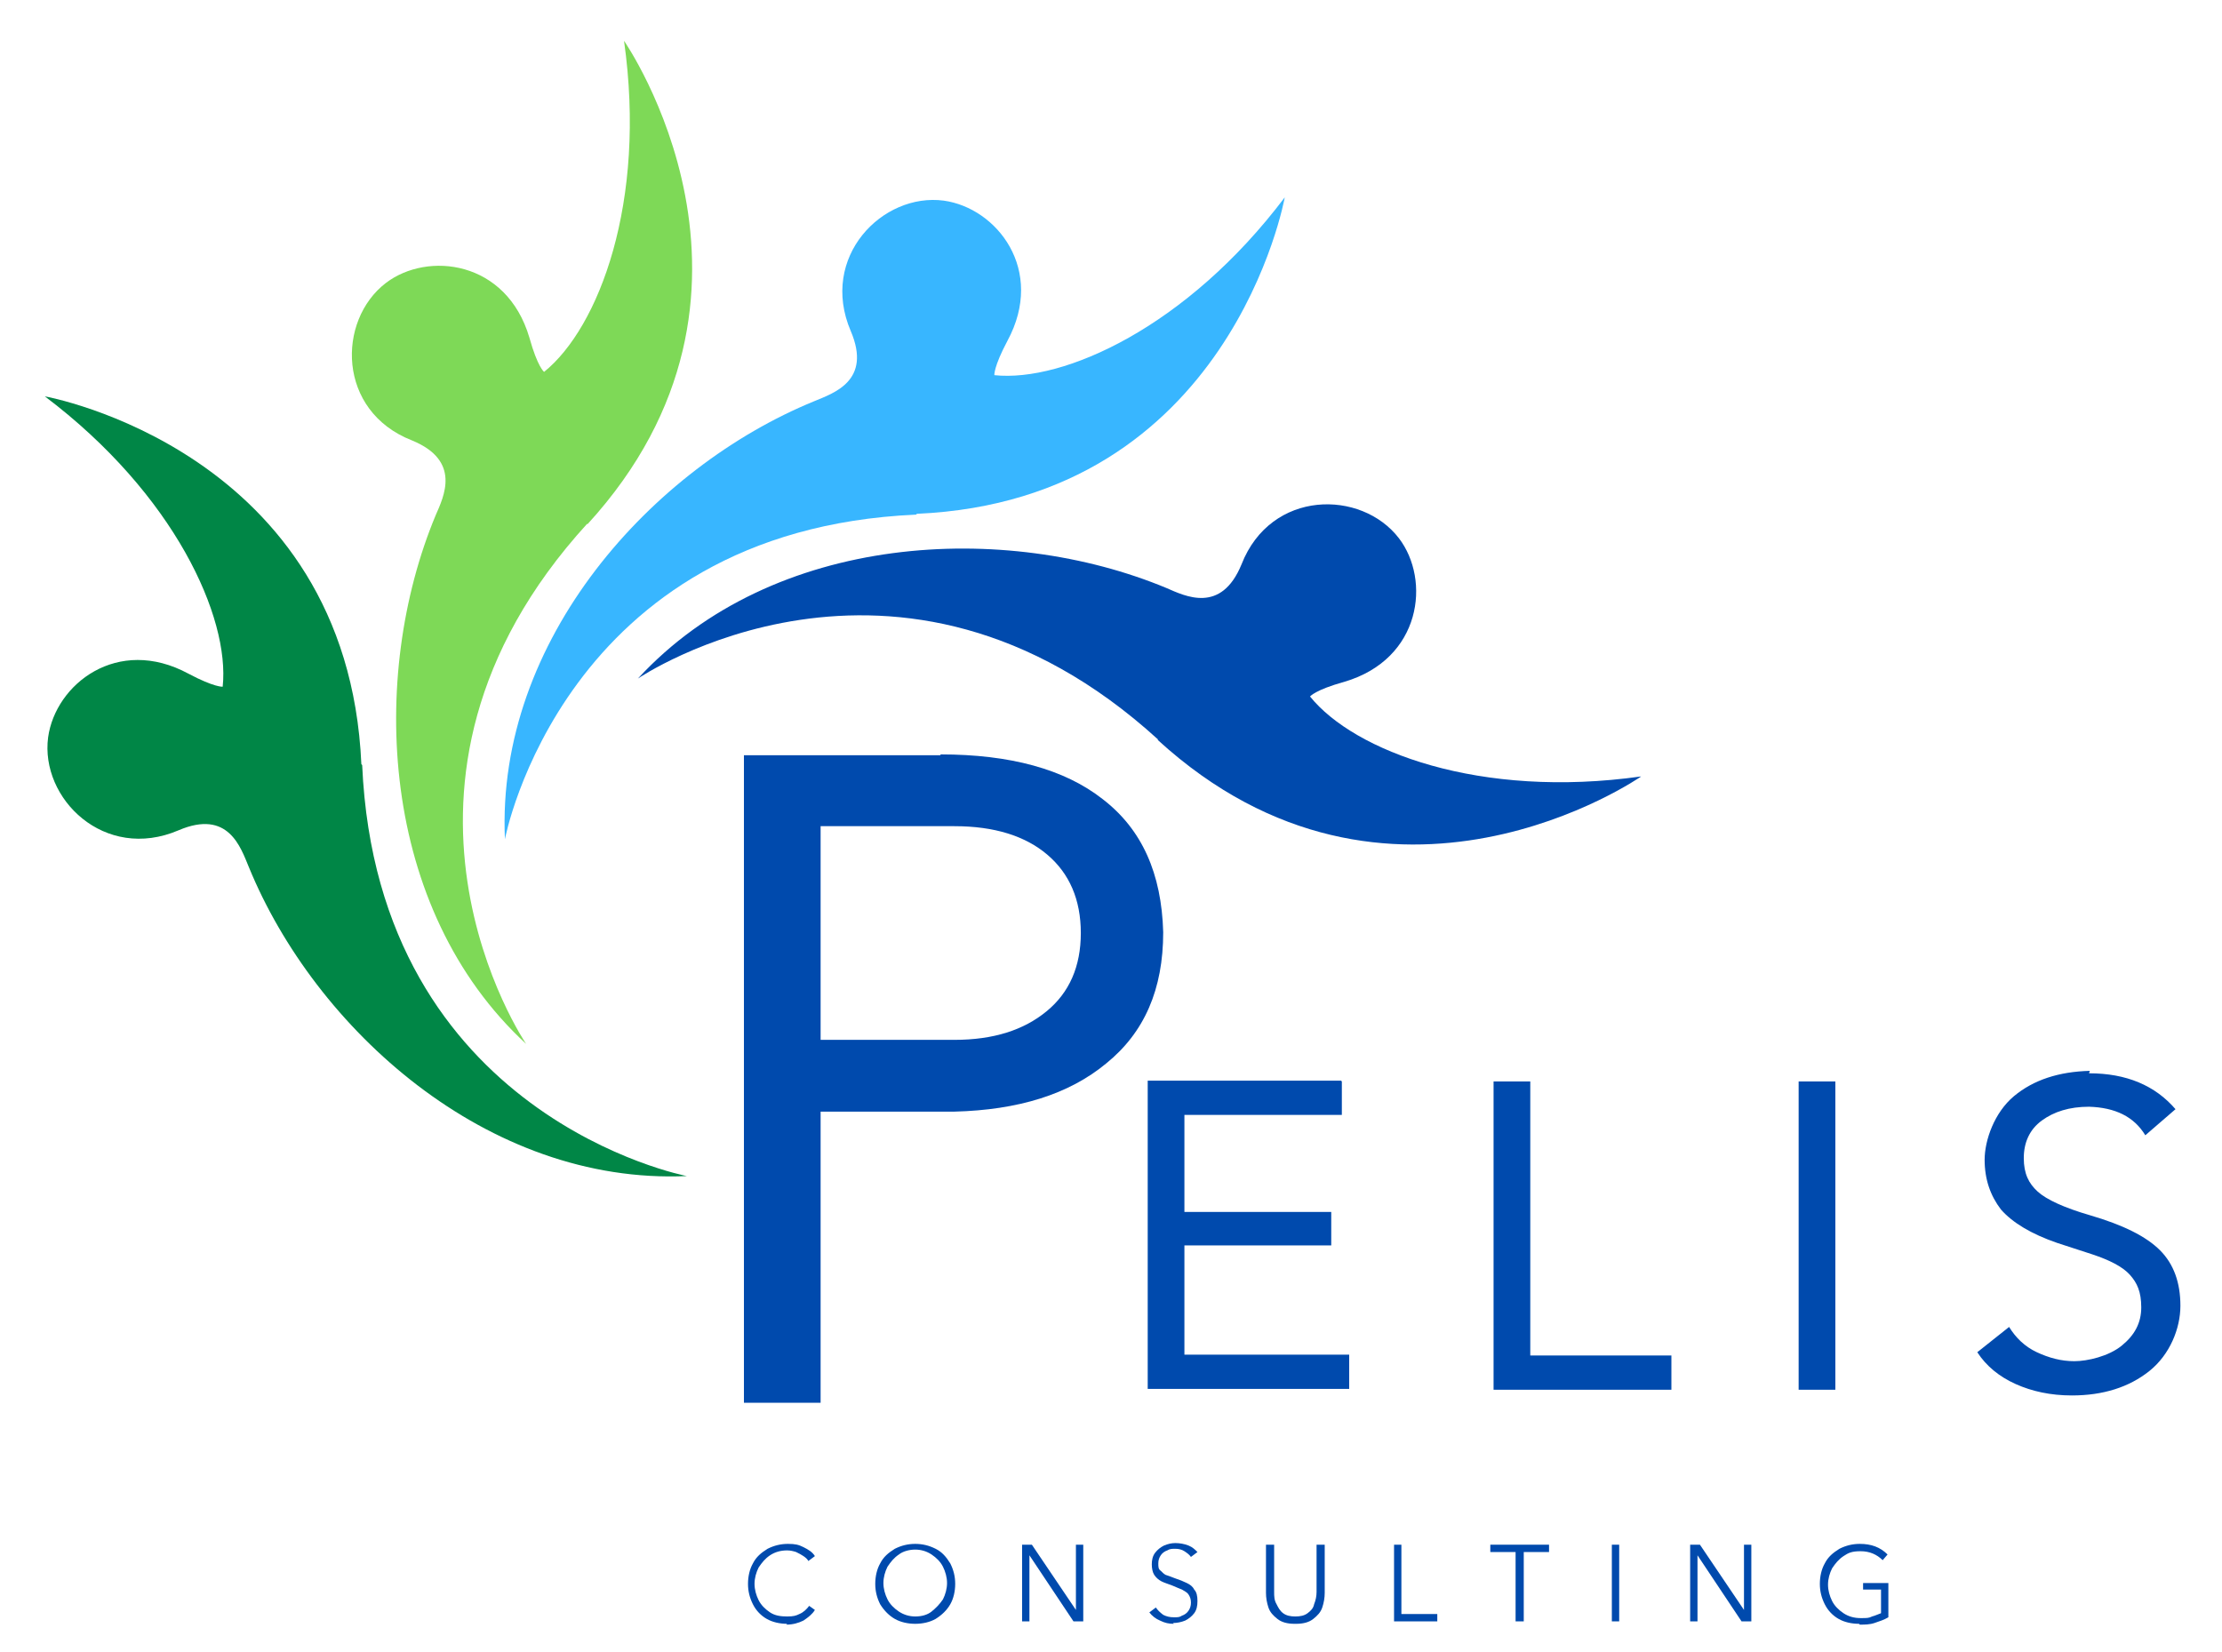 <?xml version="1.0" encoding="UTF-8"?>
<svg xmlns="http://www.w3.org/2000/svg" xmlns:xlink="http://www.w3.org/1999/xlink" id="Ebene_1" version="1.1" viewBox="0 0 272.4 202.6">
  <defs>
    <style>
      .st0 {
        fill: none;
      }

      .st1 {
        fill: #7ed957;
      }

      .st2 {
        fill: #004aad;
      }

      .st3 {
        fill: #008646;
      }

      .st4 {
        clip-path: url(#clippath-11);
      }

      .st5 {
        clip-path: url(#clippath-10);
      }

      .st6 {
        clip-path: url(#clippath-12);
      }

      .st7 {
        clip-path: url(#clippath-1);
      }

      .st8 {
        clip-path: url(#clippath-3);
      }

      .st9 {
        clip-path: url(#clippath-4);
      }

      .st10 {
        clip-path: url(#clippath-2);
      }

      .st11 {
        clip-path: url(#clippath-7);
      }

      .st12 {
        clip-path: url(#clippath-6);
      }

      .st13 {
        clip-path: url(#clippath-9);
      }

      .st14 {
        clip-path: url(#clippath-8);
      }

      .st15 {
        clip-path: url(#clippath-5);
      }

      .st16 {
        fill: #38b6ff;
      }

      .st17 {
        clip-path: url(#clippath);
      }
    </style>
    <clipPath id="clippath">
      <rect class="st0" x="42.4" y="3.8" width="42.7" height="125.3"></rect>
    </clipPath>
    <clipPath id="clippath-1">
      <rect class="st0" x="26.4" y="-18.3" width="147" height="200" transform="translate(-10.5 148.6) rotate(-70.5)"></rect>
    </clipPath>
    <clipPath id="clippath-2">
      <rect class="st0" x="26.4" y="-18.3" width="147" height="200" transform="translate(-10.5 148.6) rotate(-70.5)"></rect>
    </clipPath>
    <clipPath id="clippath-3">
      <rect class="st0" x="5.1" y="47.8" width="80" height="97.3"></rect>
    </clipPath>
    <clipPath id="clippath-4">
      <rect class="st0" x="26.4" y="-18.3" width="147" height="200" transform="translate(-10.5 148.6) rotate(-70.5)"></rect>
    </clipPath>
    <clipPath id="clippath-5">
      <rect class="st0" x="26.4" y="-18.3" width="147" height="200" transform="translate(-10.5 148.6) rotate(-70.5)"></rect>
    </clipPath>
    <clipPath id="clippath-6">
      <rect class="st0" x="77.1" y="61.1" width="125.3" height="42.7"></rect>
    </clipPath>
    <clipPath id="clippath-7">
      <rect class="st0" x="26.4" y="-18.3" width="147" height="200" transform="translate(-10.5 148.6) rotate(-70.5)"></rect>
    </clipPath>
    <clipPath id="clippath-8">
      <rect class="st0" x="26.4" y="-18.3" width="147" height="200" transform="translate(-10.5 148.6) rotate(-70.5)"></rect>
    </clipPath>
    <clipPath id="clippath-9">
      <rect class="st0" x="61.1" y="23.8" width="97.3" height="80"></rect>
    </clipPath>
    <clipPath id="clippath-10">
      <rect class="st0" x="26.4" y="-18.3" width="147" height="200" transform="translate(-10.5 148.6) rotate(-70.5)"></rect>
    </clipPath>
    <clipPath id="clippath-11">
      <rect class="st0" x="26.4" y="-18.3" width="147" height="200" transform="translate(-10.5 148.6) rotate(-70.5)"></rect>
    </clipPath>
    <clipPath id="clippath-12">
      <rect class="st0" x="81.1" y="85.1" width="90.7" height="114.7"></rect>
    </clipPath>
  </defs>
  <g id="f1f51efede">
    <g class="st17">
      <g class="st7">
        <g class="st10">
          <path class="st1" d="M72,64.3c26-28.4,4.5-59.3,4.5-59.3,2.8,19.8-3.1,35.2-9.8,40.6,0,0-.8-.6-1.8-4.2-2.8-9.5-12.5-10.6-17.6-6.7-6,4.6-6,15.7,3.2,19.3,6.1,2.5,3.9,6.9,2.9,9.2-8.2,19.7-6.9,48.2,11.1,64.8,0,0-21.7-31.8,7.5-63.8"></path>
        </g>
      </g>
    </g>
    <g class="st8">
      <g class="st9">
        <g class="st15">
          <path class="st3" d="M44.3,93.7C42.6,55.2,5.5,48.6,5.5,48.6c15.9,12,22.7,27.1,21.8,35.6,0,0-1,.1-4.2-1.6-8.7-4.7-16.3,1.3-17.2,7.8-1,7.5,6.9,15.3,16,11.4,6.1-2.6,7.6,2.1,8.6,4.5,8.1,19.8,29.2,39,53.7,37.9,0,0-37.9-7.2-39.8-50.4"></path>
        </g>
      </g>
    </g>
    <g class="st12">
      <g class="st11">
        <g class="st14">
          <path class="st2" d="M141.9,90.7c28.4,26,59.3,4.5,59.3,4.5-19.8,2.8-35.2-3.1-40.6-9.8,0,0,.6-.8,4.2-1.8,9.5-2.8,10.6-12.5,6.7-17.6-4.6-6-15.7-6-19.3,3.2-2.5,6.1-6.9,3.9-9.2,2.9-19.7-8.2-48.2-6.9-64.8,11.1,0,0,31.8-21.7,63.8,7.5"></path>
        </g>
      </g>
    </g>
    <g class="st13">
      <g class="st5">
        <g class="st4">
          <path class="st16" d="M112.4,63c38.5-1.7,45.1-38.8,45.1-38.8-12,15.9-27.1,22.7-35.6,21.8,0,0-.1-1,1.6-4.2,4.7-8.7-1.3-16.3-7.8-17.2-7.5-1-15.3,6.9-11.4,16,2.6,6.1-2.1,7.6-4.5,8.6-19.8,8.1-39,29.2-37.9,53.7,0,0,7.1-37.9,50.4-39.8"></path>
        </g>
      </g>
    </g>
    <path class="st2" d="M164.5,132.6v4.1h-19.3v11.9h18v4.1h-18v13.4h20.2v4.2h-24.7v-37.8h23.7Z"></path>
    <path class="st2" d="M187.6,132.6v33.6h17.3v4.2h-21.8v-37.8h4.5Z"></path>
    <path class="st2" d="M225,132.6v37.8h-4.5v-37.8h4.5Z"></path>
    <path class="st2" d="M256.1,131.6c4.6,0,8.1,1.5,10.6,4.4l-3.7,3.2c-1.4-2.3-3.7-3.4-6.9-3.5-2.4,0-4.3.6-5.8,1.7-1.5,1.1-2.2,2.7-2.2,4.6s.6,3.1,1.7,4.1c1.1,1,3.3,2,6.4,2.9,4.1,1.2,6.9,2.6,8.6,4.3,1.7,1.7,2.5,4,2.5,6.8s-1.3,6-3.8,8c-2.5,2-5.7,3-9.5,3-2.6,0-4.9-.5-6.9-1.4-2-.9-3.6-2.2-4.7-3.9l3.9-3.1c.8,1.3,1.9,2.4,3.4,3.1,1.5.7,3,1.1,4.6,1.1s4.2-.6,5.8-1.9c1.6-1.3,2.4-2.8,2.4-4.7s-.5-3-1.4-4c-.9-1-2.5-1.8-4.6-2.5l-4.3-1.4c-3.2-1.1-5.5-2.5-6.9-4.1-1.3-1.7-2-3.7-2-6.1s1.2-5.8,3.6-7.8c2.4-2,5.5-3,9.3-3.1Z"></path>
    <path class="st2" d="M96.5,199.1c-.9,0-1.8-.2-2.5-.6-.7-.4-1.3-1-1.7-1.8-.4-.8-.6-1.6-.6-2.5s.2-1.8.6-2.5c.4-.8,1-1.3,1.8-1.8.8-.4,1.6-.6,2.5-.6s1.3.1,1.9.4c.6.3,1.1.6,1.4,1.1l-.8.6c-.1-.2-.3-.4-.6-.6-.3-.2-.5-.3-.9-.5-.3-.1-.7-.2-1.1-.2-.8,0-1.5.2-2.1.6-.6.4-1,.9-1.4,1.5-.3.6-.5,1.3-.5,2s.2,1.4.5,2c.3.6.8,1.1,1.4,1.5.6.4,1.3.5,2.1.5s1.1-.1,1.5-.3c.5-.2.9-.6,1.2-1l.7.5c-.3.5-.8.9-1.4,1.3-.6.3-1.3.5-2.1.5Z"></path>
    <path class="st2" d="M112.2,199.1c-.9,0-1.8-.2-2.5-.6-.7-.4-1.3-1-1.8-1.8-.4-.8-.6-1.6-.6-2.5s.2-1.8.6-2.5c.4-.8,1-1.3,1.8-1.8.8-.4,1.6-.6,2.5-.6s1.7.2,2.5.6c.8.4,1.3,1,1.8,1.8.4.8.6,1.6.6,2.5s-.2,1.8-.6,2.5c-.4.7-1,1.3-1.8,1.8-.7.4-1.6.6-2.5.6ZM112.2,198.2c.8,0,1.5-.2,2-.6s1-.9,1.4-1.5c.3-.6.5-1.3.5-2s-.2-1.4-.5-2c-.3-.6-.8-1.1-1.4-1.5-.6-.4-1.3-.6-2-.6s-1.5.2-2,.6c-.6.4-1,.9-1.4,1.5-.3.6-.5,1.3-.5,2s.2,1.4.5,2c.3.6.8,1.1,1.4,1.5s1.3.6,2,.6Z"></path>
    <path class="st2" d="M126.2,198.8h-.9v-9.4h1.2l5.4,8h0v-8h.9v9.4h-1.2l-5.4-8.1h0v8.1Z"></path>
    <path class="st2" d="M143.9,199.1c-.6,0-1.1-.1-1.7-.4-.5-.2-1-.6-1.3-1l.8-.6c.2.3.5.6.9.9.4.2.8.3,1.3.3s.7,0,1-.2c.3-.1.6-.3.8-.6.2-.3.3-.6.3-1s-.1-.7-.3-1-.5-.4-.8-.6c-.3-.1-.7-.3-1.2-.5-.5-.2-.9-.3-1.3-.5-.4-.2-.7-.5-.9-.8-.2-.3-.3-.8-.3-1.3s.1-1,.4-1.4c.3-.4.7-.7,1.1-.9.5-.2.9-.3,1.4-.3s1.1.1,1.6.3c.5.2.8.5,1.1.8l-.8.6c-.2-.3-.5-.5-.8-.7-.3-.2-.7-.3-1.1-.3s-.7,0-1,.2c-.3.1-.6.3-.8.6-.2.3-.3.6-.3,1s0,.7.3.9c.2.2.4.4.6.5.3.1.6.2,1.1.4.6.2,1.1.4,1.5.6.4.2.7.4.9.8.3.3.4.8.4,1.4s-.1,1.1-.4,1.5c-.3.4-.7.7-1.1.9-.5.2-1,.3-1.5.3Z"></path>
    <path class="st2" d="M158.7,199.1c-.9,0-1.6-.2-2.1-.6-.5-.4-.9-.8-1.1-1.4-.2-.6-.3-1.2-.3-1.8v-5.9h1v5.8c0,.5,0,1,.3,1.5.2.4.4.8.8,1.1.4.3.9.4,1.5.4s1.1-.1,1.5-.4c.4-.3.7-.6.8-1.1.2-.5.3-1,.3-1.5v-5.8h1v5.9c0,.6-.1,1.2-.3,1.8-.2.6-.6,1-1.1,1.4-.5.4-1.2.6-2.1.6Z"></path>
    <path class="st2" d="M176.2,198.8h-5.3v-9.4h.9v8.5h4.4v.9Z"></path>
    <path class="st2" d="M186.8,198.8h-1v-8.5h-3.1v-.9h7.2v.9h-3.1v8.5Z"></path>
    <path class="st2" d="M198.5,198.8h-.9v-9.4h.9v9.4Z"></path>
    <path class="st2" d="M208.1,198.8h-.9v-9.4h1.2l5.4,8h0v-8h.9v9.4h-1.2l-5.4-8.1h0v8.1Z"></path>
    <path class="st2" d="M227.9,199.1c-.9,0-1.8-.2-2.5-.6-.7-.4-1.3-1-1.7-1.8-.4-.8-.6-1.6-.6-2.5s.2-1.8.6-2.5c.4-.8,1-1.3,1.8-1.8.8-.4,1.6-.6,2.5-.6,1.4,0,2.5.4,3.4,1.3l-.6.7c-.7-.7-1.6-1.1-2.7-1.1s-1.5.2-2.1.6c-.6.4-1,.9-1.4,1.5-.3.6-.5,1.3-.5,2s.2,1.4.5,2c.3.6.8,1.1,1.4,1.5.6.4,1.3.6,2.1.6s1,0,1.4-.2c.4-.1.8-.3,1.1-.4v-2.9h-2.2v-.8h3.1v4.2c-.5.3-1.1.5-1.7.7-.6.2-1.2.2-1.8.2Z"></path>
    <g class="st6">
      <path class="st2" d="M115.3,92.5c8.5,0,15.2,1.8,19.9,5.5,4.8,3.7,7.2,9.1,7.4,16.3,0,7-2.3,12.3-7,16.1-4.6,3.8-10.8,5.7-18.6,5.9h-16.4v35.7h-9.4v-79.4h24.1ZM117,127.5c4.8,0,8.5-1.2,11.3-3.5,2.8-2.3,4.2-5.5,4.2-9.6s-1.4-7.3-4.1-9.6c-2.7-2.3-6.5-3.5-11.4-3.5h-16.4v26.2h16.4Z"></path>
    </g>
  </g>
</svg>
